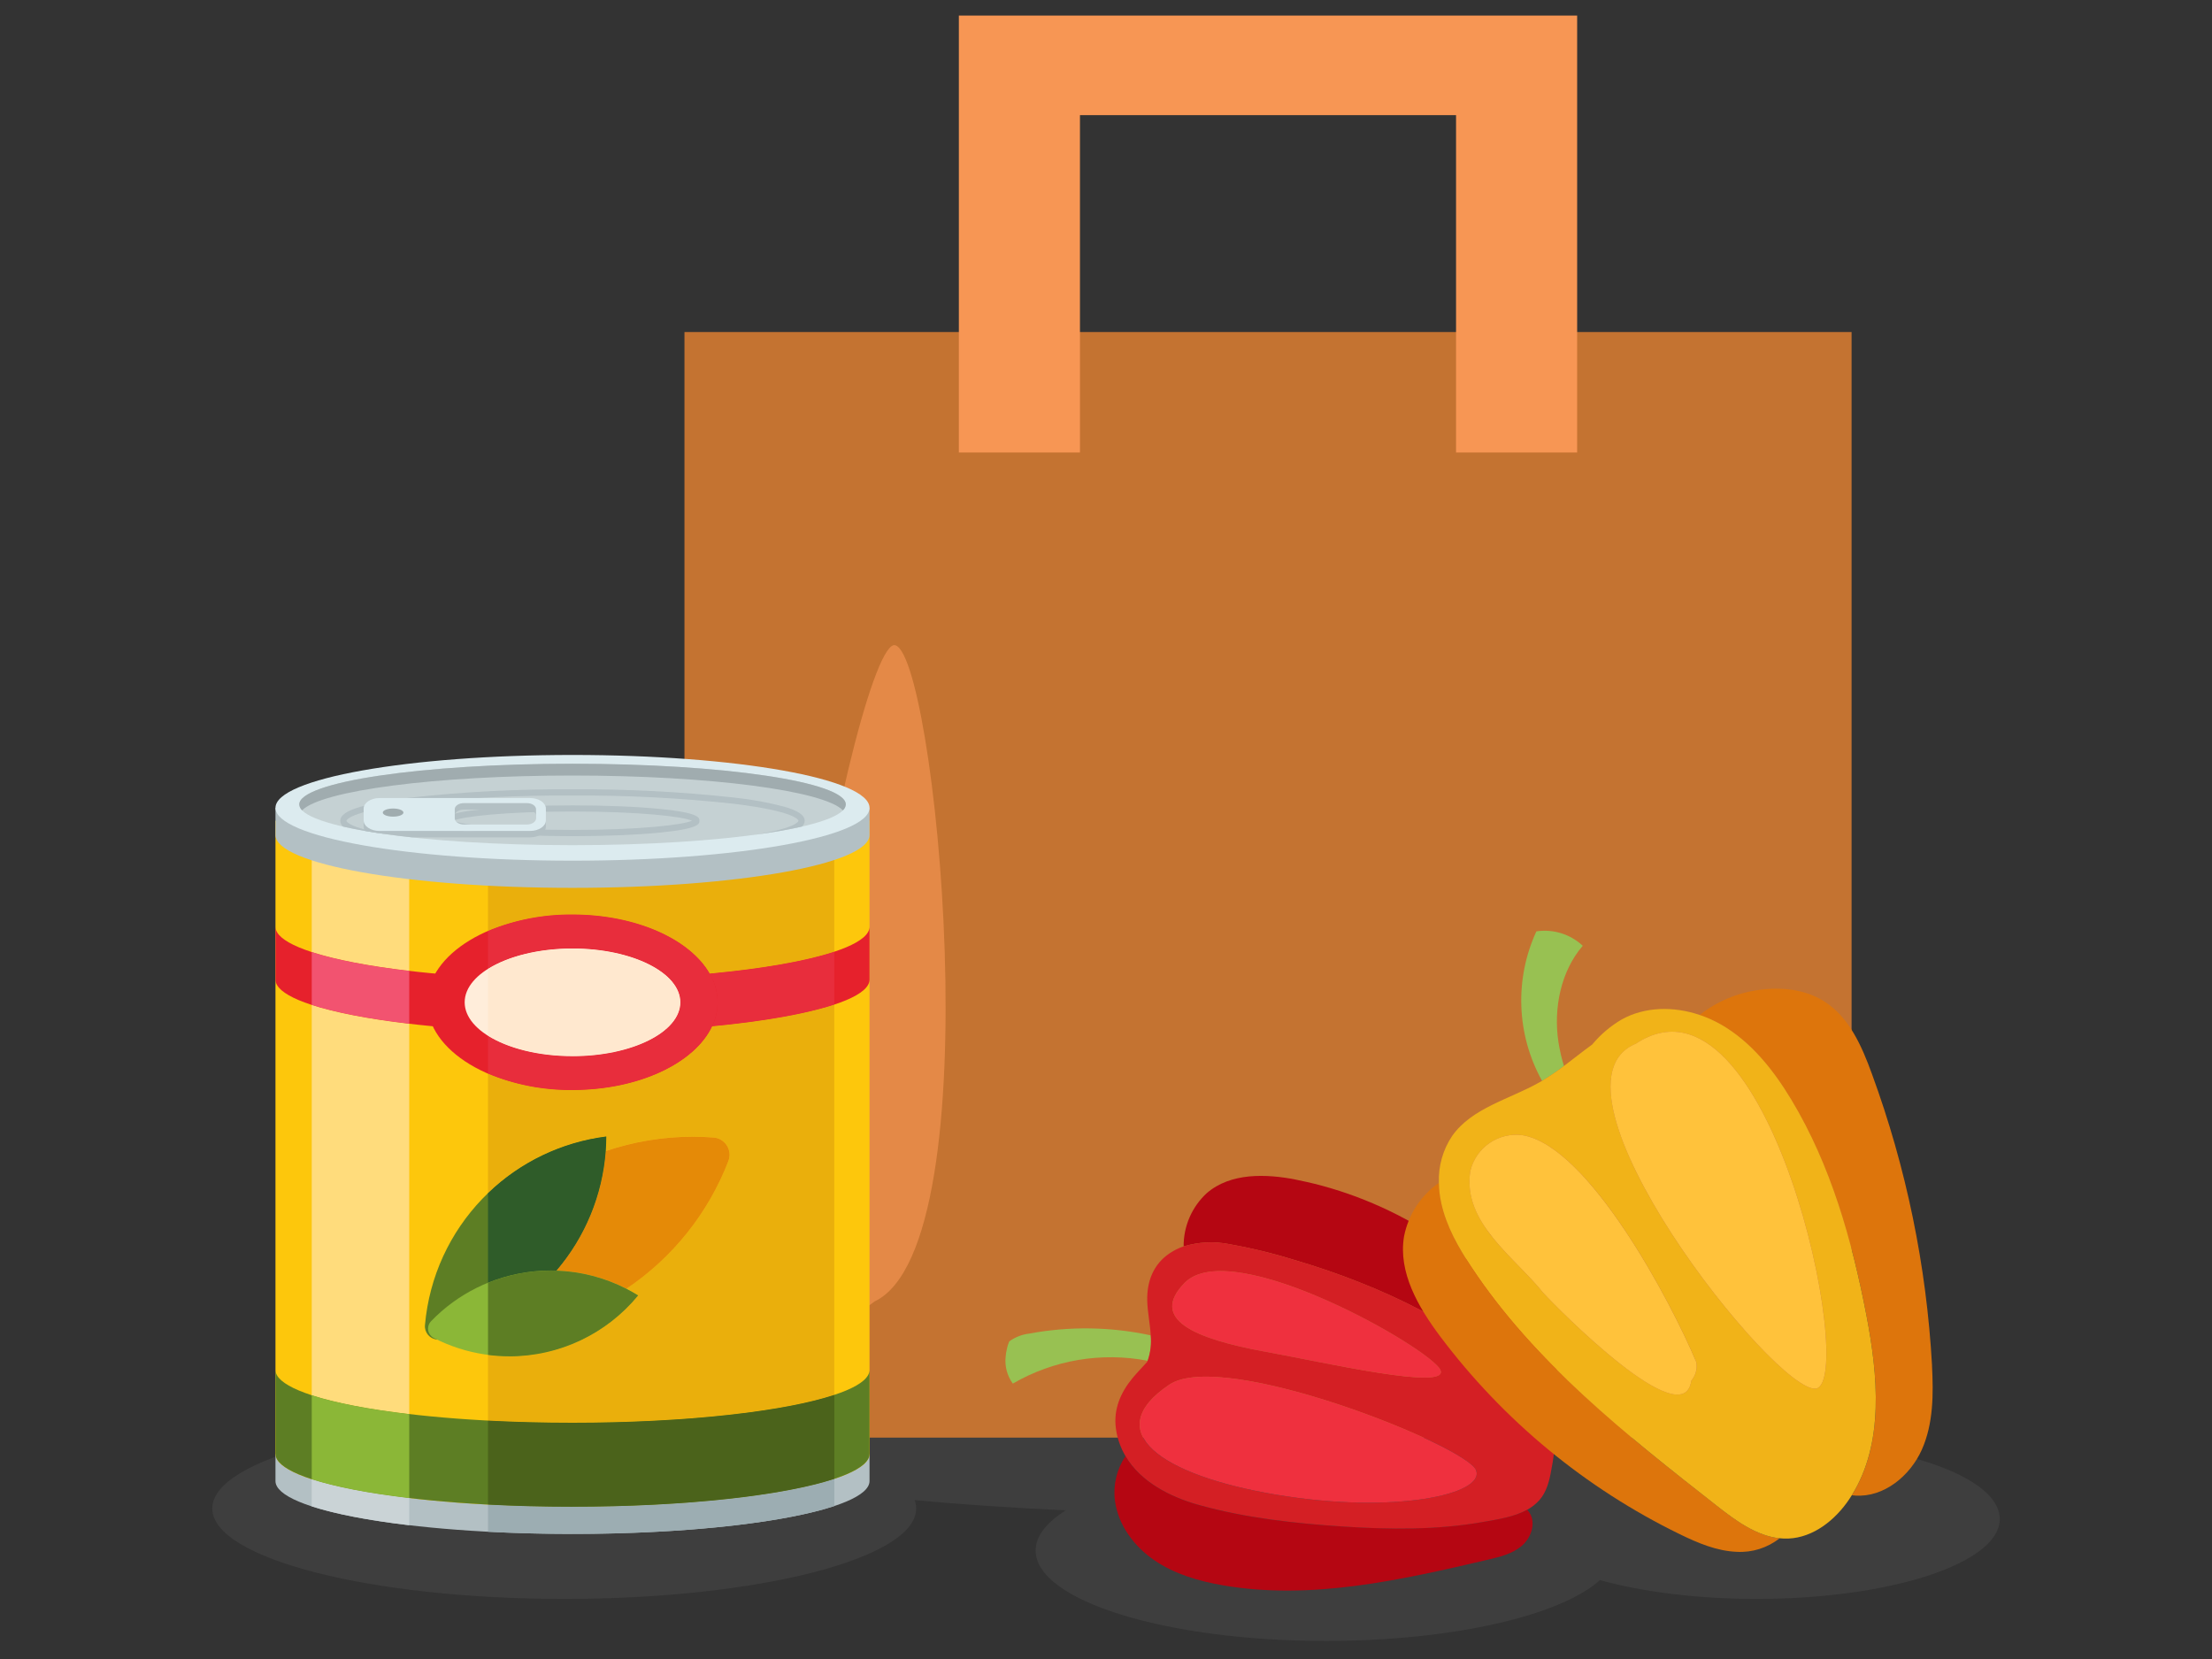 <?xml version="1.0" encoding="UTF-8"?> <svg xmlns="http://www.w3.org/2000/svg" xmlns:xlink="http://www.w3.org/1999/xlink" id="Layer_1" viewBox="0 0 600 450"><rect x="0" y="0" width="600" height="450" fill="#333333" stroke="none"/><defs><style>.cls-1{clip-path:url(#clippath);}.cls-2{fill:none;}.cls-2,.cls-3,.cls-4,.cls-5,.cls-6,.cls-7,.cls-8,.cls-9,.cls-10,.cls-11,.cls-12,.cls-13,.cls-14,.cls-15,.cls-16,.cls-17,.cls-18,.cls-19,.cls-20,.cls-21,.cls-22,.cls-23,.cls-24,.cls-25,.cls-26,.cls-27,.cls-28,.cls-29,.cls-30,.cls-31,.cls-32,.cls-33,.cls-34,.cls-35{stroke-width:0px;}.cls-3{fill:#818385;isolation:isolate;opacity:.14;}.cls-36{clip-path:url(#clippath-1);}.cls-37{clip-path:url(#clippath-4);}.cls-38{clip-path:url(#clippath-3);}.cls-39{clip-path:url(#clippath-2);}.cls-40{clip-path:url(#clippath-5);}.cls-41{opacity:.63;}.cls-4{fill:#f9bd27;}.cls-5{fill:#4b631b;}.cls-6{fill:#5d7e24;}.cls-7{fill:#d41f24;}.cls-8{fill:#dcebef;}.cls-9{fill:#cad3d6;}.cls-10{fill:#c47331;}.cls-11{fill:#c5d1d3;}.cls-12{fill:#dd750c;}.cls-13{fill:#b2b2b2;}.cls-14{fill:#b50612;}.cls-15{fill:#9cadb2;}.cls-16{fill:#b76b32;}.cls-17{fill:#b3c0c4;}.cls-18{fill:#98c152;}.cls-19{fill:#2f5c29;}.cls-20{fill:#8bb737;}.cls-21{fill:#a0acaf;}.cls-22{fill:#ef303e;}.cls-23{fill:#ffdc7c;}.cls-24{fill:#fff;}.cls-25{fill:#ffedda;}.cls-26{fill:#ffe8cf;}.cls-27{fill:#e6212c;}.cls-28{fill:#e58a07;}.cls-29{fill:#f25370;}.cls-30{fill:#e82d3c;}.cls-31{fill:#fdc70c;}.cls-32{fill:#ffc23b;}.cls-33{fill:#f1b318;}.cls-34{fill:#eaaf0c;}.cls-35{fill:#f79654;}</style><clipPath id="clippath"><rect class="cls-2" x="185.66" y="4.22" width="316.58" height="385.74"></rect></clipPath><clipPath id="clippath-1"><rect class="cls-2" x="185.66" y="4.22" width="316.58" height="385.74"></rect></clipPath><clipPath id="clippath-2"><rect class="cls-2" x="215.14" y="175" width="41.36" height="182.13"></rect></clipPath><clipPath id="clippath-3"><rect class="cls-2" x="74.72" y="204.78" width="161.14" height="211.29"></rect></clipPath><clipPath id="clippath-4"><rect class="cls-2" x="292.28" y="300.77" width="111.85" height="151.3" transform="translate(-92.42 638.71) rotate(-77.99)"></rect></clipPath><clipPath id="clippath-5"><rect class="cls-2" x="380.55" y="252.47" width="143.69" height="168.49"></rect></clipPath></defs><path id="Union_4" class="cls-3" d="M280.91,420.58c0-3.92,2.95-7.62,8.19-10.91-14.72-.67-28.49-1.61-40.99-2.76.26.73.4,1.49.4,2.26,0,13.55-42.74,24.53-95.46,24.53s-95.47-10.99-95.47-24.53,42.74-24.53,95.46-24.53c9.42,0,18.52.35,27.11,1,13.02-10.28,81.41-18.11,163.83-18.11,91.71,0,166.05,9.7,166.05,21.68,0,1.26-.83,2.5-2.41,3.7,20.72,3.65,34.81,10.84,34.81,19.11,0,11.97-29.53,21.68-65.96,21.68-16.19,0-31.01-1.92-42.49-5.1-10.66,9.61-39.94,16.5-74.38,16.5-43.46,0-78.69-10.98-78.69-24.53Z"></path><g id="Group_475"><g class="cls-1"><g id="Group_387"><rect id="Rectangle_150" class="cls-10" x="185.66" y="90.07" width="316.58" height="299.89"></rect><path id="Path_1634" class="cls-35" d="M260.09,4.22v118.52h32.85V31.23h102.01v91.51h32.85V4.22h-167.72Z"></path><g id="Group_386"><g class="cls-36"><g id="Group_385"><g id="Group_384" class="cls-41"><g id="Group_383"><g class="cls-39"><g id="Group_382"><path id="Path_1635" class="cls-35" d="M237.26,353c32.6-15.61,16.29-178.8,5.19-178.01-11.78,2.2-52.01,214.04-5.19,178.01"></path></g></g></g></g><path id="Path_1636" class="cls-16" d="M318.04,364.8c111.11-35.8,140.23-67.81,154.03-51.53,13.8,16.29,12.64,57.54-23.35,57.15-35.99-.39-152.73,1.48-130.68-5.63"></path></g></g></g></g></g></g><g id="Group_409"><g class="cls-38"><g id="Group_408"><path id="Path_1654" class="cls-17" d="M224.42,394.36c-14.08-4.18-39.77-6.98-69.13-6.98s-55.05,2.79-69.13,6.98h-11.44v7.37c0,7.92,36.07,14.34,80.57,14.34s80.57-6.42,80.57-14.34v-7.37h-11.44Z"></path><path id="Path_1655" class="cls-31" d="M224.42,222.62c-14.08-4.18-39.77,2.48-69.13,2.48s-55.05-6.66-69.13-2.48h-11.44v171.74c0,7.92,36.07,14.33,80.57,14.33s80.57-6.42,80.57-14.34v-171.74h-11.44Z"></path><path id="Path_1656" class="cls-4" d="M148.48,319.77c-15.18,9.56-26.36,24.33-31.45,41.54,34.41,5.4,67.94-13.9,80.53-46.38.94-2.42-.25-5.14-2.67-6.08-.44-.17-.89-.27-1.36-.31-15.84-1.21-31.64,2.73-45.06,11.23"></path><path id="Path_1657" class="cls-6" d="M150.24,345.43c9.1-10.25,14.15-23.46,14.21-37.16-26.39,3.36-46.87,24.67-49.18,51.18-.17,1.98,1.29,3.72,3.26,3.89.35.03.71,0,1.06-.06,11.87-2.49,22.62-8.75,30.65-17.84"></path><path id="Path_1658" class="cls-20" d="M145.62,367.27c10.79-1.78,20.56-7.44,27.47-15.91-18.05-11.16-41.44-8.24-56.18,7.03-1.1,1.14-1.07,2.95.07,4.05.2.2.44.36.69.49,8.61,4.42,18.41,5.93,27.95,4.33"></path><path id="Path_1659" class="cls-6" d="M155.29,385.92c-44.5,0-80.57-6.42-80.57-14.34v22.78c0,7.92,36.07,14.34,80.57,14.34s80.57-6.42,80.57-14.34v-22.78c0,7.92-36.07,14.34-80.57,14.34"></path><path id="Path_1660" class="cls-27" d="M155.29,265.71c-44.5,0-80.57-6.42-80.57-14.34v14.34c0,7.92,36.07,14.34,80.57,14.34s80.57-6.42,80.57-14.34v-14.34c0,7.92-36.07,14.34-80.57,14.34"></path><path id="Path_1661" class="cls-27" d="M194.65,271.87c0,13.14-17.62,23.8-39.37,23.8s-39.37-10.65-39.37-23.8,17.63-23.8,39.36-23.8,39.37,10.65,39.37,23.8"></path><path id="Path_1662" class="cls-25" d="M184.53,271.87c0,8.07-13.09,14.61-29.25,14.61s-29.24-6.54-29.24-14.61,13.09-14.6,29.24-14.6,29.25,6.54,29.25,14.6"></path><path id="Path_1663" class="cls-9" d="M111,413.71c-10.99-1.29-20.09-3.05-26.44-5.11v-7.37c6.34,2.06,15.45,3.82,26.44,5.11v7.37Z"></path><path id="Path_1664" class="cls-24" d="M86.16,222.62h-1.59v-1.37h26.44v.68c-4.65-.41-8.96-.68-12.87-.68-4.03-.11-8.06.35-11.97,1.37"></path><path id="Path_1665" class="cls-23" d="M111,383.57c-10.99-1.29-20.09-3.05-26.44-5.11v-105.87c6.34,2.06,15.45,3.82,26.44,5.11v105.88ZM111,263.35c-10.99-1.29-20.09-3.04-26.44-5.11v-35.62h1.59c3.91-1.02,7.94-1.48,11.97-1.37,3.91,0,8.22.28,12.87.68v41.42"></path><path id="Path_1666" class="cls-20" d="M111,406.35c-10.99-1.29-20.09-3.05-26.44-5.11v-22.78c6.34,2.06,15.45,3.82,26.44,5.11v22.78Z"></path><path id="Path_1667" class="cls-29" d="M111,277.69c-10.99-1.29-20.09-3.04-26.44-5.11v-14.34c6.34,2.06,15.45,3.82,26.44,5.11v14.34Z"></path><path id="Path_1668" class="cls-13" d="M155.43,416.07h0M155.12,416.07h0M155.55,416.07h0M154.94,416.07h0M155.71,416.07h0M155.82,416.07h0M154.73,416.07h0M155.95,416.07h0M154.55,416.07h0M156.08,416.07h0M156.25,416.07h0M156.35,416.07h0M156.49,416.07h0M156.61,416.07h0M156.72,416.07h0M156.88,416.07h0M156.99,416.07h0M157.14,416.07h0M157.25,416.07h0M157.4,416.07h0M157.5,416.07h0M157.66,416.07h0M157.76,416.07h0M157.89,416.07h0M158.02,416.07s.07,0,.11,0c-.04,0-.07.01-.11,0M158.12,416.06h0M158.3,416.06h0M158.46,416.06h0M158.57,416.06h0M158.68,416.06h0M158.82,416.06h0M158.94,416.06h0M159.12,416.06h0M159.21,416.06h0M159.57,416.05h0M159.74,416.05h0M160.01,416.05h0M160.1,416.05h0M160.25,416.05h0M160.61,416.04h0M160.77,416.04h0M160.88,416.04h0M160.98,416.04h0M161.13,416.04h0M161.69,416.03h0"></path><path id="Path_1669" class="cls-15" d="M155.29,416.07h-.75c-7.7,0-15.13-.22-22.17-.58v-7.37c7.27.38,14.96.58,22.92.58,30.72,0,57.42-3.06,71.02-7.55v7.36c-12.64,4.18-36.6,7.13-64.6,7.52-.17,0-.34,0-.51.01h-.56c-.11,0-.22,0-.32,0h-.72c-.12.01-.24.01-.36.01h-1.08s-.07.01-.11,0h-2.74Z"></path><path id="Path_1670" class="cls-13" d="M155.29,225.1c-7.96,0-15.66-.49-22.92-1.12v-4.86h93.94v3.5h-1.89c-3.9-1.02-7.93-1.48-11.96-1.38-14.6,0-34.82,3.86-57.17,3.86"></path><path id="Path_1671" class="cls-34" d="M155.29,408.7c30.72,0,57.42-3.06,71.02-7.55-13.6,4.49-40.3,7.55-71.02,7.55M155.29,385.92c-7.96,0-15.66-.2-22.92-.58v-17.82c1.92.25,3.85.37,5.78.37,13.54,0,26.36-6.06,34.95-16.53-1.03-.64-2.1-1.24-3.19-1.8,12.56-8.43,22.22-20.53,27.67-34.64.94-2.42-.25-5.14-2.67-6.08-.44-.17-.9-.27-1.36-.31-1.86-.14-3.72-.22-5.59-.22-8.05,0-16.04,1.31-23.66,3.89.1-1.32.15-2.63.16-3.95-12.08,1.53-23.33,6.92-32.09,15.37v-32.41c7.26,3.02,15.06,4.53,22.92,4.45,18.02,0,33.21-7.32,37.88-17.3,14.04-1.33,25.59-3.39,33.13-5.88v105.87c-13.6,4.5-40.3,7.56-71.02,7.56M192.51,264.1c-5.34-9.33-19.99-16.02-37.22-16.02-7.86-.08-15.66,1.43-22.92,4.45v-28.54c7.27.63,14.96,1.12,22.92,1.12,22.35,0,42.57-3.86,57.17-3.86,4.03-.11,8.06.36,11.96,1.38h1.88v35.52c-7.65,2.53-19.46,4.61-33.8,5.94"></path><path id="Path_1672" class="cls-28" d="M169.9,349.57c-5.88-3.02-12.36-4.7-18.97-4.92,7.79-9.11,12.47-20.47,13.36-32.42,7.62-2.58,15.62-3.9,23.66-3.9,1.86,0,3.72.07,5.59.22,2.59.19,4.53,2.44,4.34,5.03-.03.47-.14.92-.31,1.36-5.45,14.11-15.11,26.21-27.67,34.64"></path><path id="Path_1673" class="cls-19" d="M132.37,347.94v-24.3c8.76-8.45,20.01-13.84,32.09-15.37-.01,1.32-.06,2.63-.16,3.95-.89,11.95-5.57,23.31-13.36,32.42-.5-.02-1.01-.03-1.51-.03-5.85,0-11.64,1.13-17.06,3.32"></path><path id="Path_1674" class="cls-6" d="M138.15,367.9c-1.93,0-3.86-.13-5.78-.37v-19.58c5.42-2.19,11.21-3.32,17.06-3.32.5,0,1.01,0,1.51.03,6.61.22,13.09,1.9,18.97,4.92,1.09.56,2.16,1.16,3.19,1.8-8.59,10.46-21.41,16.53-34.95,16.53"></path><path id="Path_1675" class="cls-5" d="M155.29,408.7c-7.96,0-15.66-.2-22.92-.58v-22.78c7.27.38,14.96.58,22.92.58,30.72,0,57.42-3.06,71.02-7.56v22.78c-13.6,4.49-40.3,7.55-71.02,7.55"></path><path id="Path_1676" class="cls-30" d="M193.17,278.37c.97-2.03,1.48-4.25,1.48-6.5-.02-2.74-.76-5.42-2.15-7.78,14.34-1.33,26.15-3.41,33.8-5.94v14.34c-7.54,2.49-19.09,4.55-33.13,5.88"></path><path id="Path_1677" class="cls-30" d="M155.29,295.67c-7.86.08-15.66-1.43-22.92-4.45v-10.28c5.36,3.37,13.64,5.53,22.92,5.53,16.16,0,29.25-6.54,29.25-14.61s-13.09-14.6-29.25-14.6c-9.28,0-17.56,2.16-22.92,5.53v-10.28c7.26-3.01,15.06-4.53,22.92-4.45,17.23,0,31.89,6.69,37.22,16.02,1.39,2.36,2.13,5.04,2.15,7.78,0,2.25-.51,4.47-1.48,6.5-4.68,9.98-19.86,17.3-37.88,17.3"></path><path id="Path_1678" class="cls-26" d="M155.29,286.48c-9.28,0-17.56-2.16-22.92-5.53v-18.14c5.36-3.37,13.64-5.53,22.92-5.53,16.16,0,29.25,6.54,29.25,14.6s-13.09,14.61-29.25,14.61"></path><path id="Path_1679" class="cls-17" d="M224.42,219.12c-14.08-4.18-39.77-6.97-69.13-6.97s-55.05,2.8-69.13,6.97h-11.44v7.37c0,7.92,36.07,14.34,80.57,14.34s80.57-6.42,80.57-14.34v-7.37h-11.44Z"></path><path id="Path_1680" class="cls-8" d="M235.86,219.12c0,7.92-36.07,14.34-80.57,14.34s-80.57-6.42-80.57-14.34,36.07-14.34,80.57-14.34,80.57,6.42,80.57,14.34"></path><path id="Path_1681" class="cls-11" d="M155.29,207.17c-40.93,0-74.12,4.94-74.12,11.04s33.19,11.04,74.12,11.04,74.13-4.94,74.13-11.04-33.19-11.04-74.13-11.04"></path><path id="Path_1682" class="cls-21" d="M155.29,210.36c37.29,0,68.15,4.1,73.35,9.44.46-.41.74-.98.78-1.6,0-6.1-33.19-11.04-74.13-11.04s-74.12,4.94-74.12,11.04c.04.61.32,1.19.78,1.6,5.2-5.34,36.05-9.44,73.34-9.44"></path><path id="Path_1683" class="cls-17" d="M212.8,218.83c-4.42-1.16-8.91-1.99-13.46-2.47-14.63-1.61-29.34-2.36-44.05-2.26-14.71-.1-29.42.65-44.05,2.26-4.54.48-9.04,1.31-13.45,2.47-3.75,1.09-5.49,2.3-5.49,3.8.02.61.29,1.18.75,1.58,3.58.82,7.88,1.57,12.75,2.22-11.67-1.9-11.82-3.77-11.82-3.8s.2-2.46,17.46-4.6c14.56-1.6,29.2-2.35,43.84-2.24,14.65-.1,29.29.65,43.85,2.24,17.26,2.13,17.45,4.57,17.45,4.6s-.15,1.9-11.82,3.8c4.88-.65,9.18-1.4,12.76-2.22.46-.4.73-.97.75-1.58,0-1.5-1.74-2.71-5.49-3.8"></path><path id="Path_1684" class="cls-17" d="M155.29,225.12c-18.28,0-29.92-1.37-32.4-2.5,2.48-1.12,14.13-2.5,32.4-2.5s29.93,1.37,32.41,2.5c-2.48,1.12-14.12,2.5-32.41,2.5M179.12,219.43c-6.36-.63-14.83-.98-23.83-.98s-17.45.35-23.83.98c-10.6,1.05-10.6,2.4-10.6,3.2s0,2.15,10.6,3.2c6.38.63,14.84.98,23.83.98s17.47-.35,23.83-.98c10.6-1.05,10.6-2.4,10.6-3.2s0-2.15-10.6-3.2"></path><path id="Path_1685" class="cls-17" d="M145.4,223.73c0,.92-1.12,1.66-2.48,1.66h-17.09c-1.37,0-2.48-.74-2.48-1.66v-2.48c0-.92,1.11-1.66,2.48-1.66h17.09c1.36,0,2.48.75,2.48,1.66v2.48ZM143.34,217.26l-40.42.95c-2.36,0-4.28,1.29-4.28,2.87v3.18c0,.4.12.79.34,1.12,3.76.65,8.03,1.24,12.71,1.75h32.09c2.36,0,4.28-1.29,4.28-2.87v-3.18c0-1.59-2.37-3.82-4.73-3.82"></path><path id="Path_1686" class="cls-8" d="M145.4,221.98c0,.92-1.12,1.67-2.48,1.67h-17.09c-1.37,0-2.48-.75-2.48-1.67v-2.48c0-.92,1.11-1.66,2.48-1.66h17.09c1.36,0,2.48.74,2.48,1.66v2.48ZM143.79,216.47h-40.87c-2.36,0-4.28,1.29-4.28,2.87v3.18c0,1.59,1.92,2.87,4.28,2.87h40.87c2.36,0,4.28-1.29,4.28-2.87v-3.18c0-1.59-1.91-2.87-4.28-2.87"></path><path id="Path_1687" class="cls-21" d="M109.43,220.41c0,.61-1.25,1.1-2.8,1.1s-2.8-.49-2.8-1.1,1.25-1.1,2.8-1.1,2.8.49,2.8,1.1"></path></g></g></g><g id="Group_477"><g class="cls-37"><g id="Group_476"><path id="Path_1934" class="cls-18" d="M312.13,362.21c-10.82-2.34-21.99-2.51-32.87-.49-1.99.23-3.88.96-5.51,2.13-.53,1.29-.85,2.66-.96,4.05-.31,2.62.38,5.26,1.93,7.4,11.04-6.41,24.02-8.61,36.56-6.2.03-.09.07-.17.1-.26.71-2.13.96-4.39.75-6.63"></path><path id="Path_1935" class="cls-14" d="M364.29,414.08c-13.09-.85-26.48-2.32-39.14-5.86-7.82-2.19-15.78-6.29-19.87-13.24-2.37,3.54-3.39,7.82-2.86,12.04.86,6.63,5.21,12.45,10.7,16.2,5.48,3.75,12.02,5.66,18.56,6.79,23.9,4.13,48.32-1.43,71.97-6.96,3.21-.75,6.55-1.57,9.08-3.7s3.93-6.03,2.24-8.87c-.21-.34-.45-.67-.72-.97-3.57,1.98-8.08,2.62-11.86,3.29-12.56,2.24-25.41,2.08-38.08,1.26"></path><path id="Path_1936" class="cls-14" d="M351.71,320c-8.34-1.64-17.91-1.95-24.38,3.64-4.03,3.72-6.31,8.96-6.27,14.44,4-1.2,8.22-1.42,12.32-.62,5.98,1.06,11.9,2.49,17.7,4.3,5.94,1.74,11.8,3.74,17.57,6.02,11.59,4.54,22.66,10.34,32.99,17.29,4.85,3.11,9.42,6.65,13.65,10.57,1.9,1.81,3.47,3.93,4.66,6.27,1.21-1.8,2.04-3.83,2.42-5.96.92-5.88-2.58-11.47-6.26-16.11-16.07-20.22-39.15-34.85-64.4-39.82"></path><path id="Path_1937" class="cls-7" d="M415.29,375.63c-4.23-3.92-8.8-7.46-13.65-10.57-10.33-6.95-21.39-12.75-32.98-17.29-5.76-2.28-11.61-4.28-17.57-6.02-5.81-1.8-11.72-3.24-17.71-4.3-4.09-.8-8.32-.58-12.31.62-1.31.44-2.55,1.05-3.7,1.81-4.53,2.97-6.34,7.76-6.18,13.05.09,3.01.76,6.16.95,9.27.21,2.24-.04,4.49-.75,6.63-.03.09-.07.17-.1.26-.04.11-.09.23-.14.34-1.33,1.48-2.73,2.9-3.94,4.36-3.25,3.93-5.24,8.51-4.52,13.71.36,2.64,1.24,5.18,2.6,7.47,4.08,6.95,12.05,11.06,19.87,13.24,12.66,3.54,26.05,5.01,39.14,5.86,12.67.82,25.53.97,38.08-1.26,3.78-.67,8.3-1.32,11.86-3.29,1.24-.67,2.35-1.55,3.3-2.59,1.97-2.23,2.72-5.21,3.22-8.07.59-2.9.94-5.84,1.06-8.8.04-2.83-.6-5.63-1.86-8.17-1.19-2.34-2.76-4.46-4.66-6.27M400.37,398.77c2.6,6.61-22.3,12-54.07,6.68-31.77-5.31-47.96-17.22-29.14-29.86,14.64-9.83,80.6,16.57,83.2,23.18M343.1,366.62c-19.17-3.49-31.43-8.83-21.75-18.67,12.81-13.03,66.84,17.92,69.35,23.65s-31.22-1.99-47.59-4.98"></path><path id="Path_1938" class="cls-22" d="M346.3,405.45c31.78,5.32,56.67-.07,54.07-6.68-2.6-6.61-68.56-33.01-83.2-23.18-18.82,12.64-2.65,24.55,29.13,29.86"></path><path id="Path_1939" class="cls-22" d="M390.7,371.6c-2.5-5.73-56.53-36.69-69.35-23.65-9.67,9.84,2.58,15.18,21.76,18.68,16.36,2.98,50.09,10.7,47.59,4.98"></path></g></g></g><g id="Group_479"><g class="cls-40"><g id="Group_478"><path id="Path_1940" class="cls-18" d="M422.73,282.7c-1.4-9.16.62-19.25,6.59-26.16-3.38-3.16-8.01-4.6-12.58-3.91-5.95,12.94-5.41,27.94,1.47,40.42l.07.13c2.05-1.23,4.03-2.58,5.94-4.03-.65-2.11-1.14-4.27-1.49-6.45"></path><path id="Path_1941" class="cls-12" d="M524.06,370.37c-1.5-27-6.98-53.64-16.29-79.03-2.74-7.55-6.19-15.48-13.03-19.77-5.15-3.23-11.61-3.91-17.65-3.05-5.86.78-11.41,3.13-16.06,6.79,2.02.68,3.97,1.55,5.82,2.61,8.16,4.68,14.19,12.31,19.02,20.33,10.73,17.79,16.46,38.1,20.38,58.46,3.16,16.44,4.87,34.72-3.94,48.87.31.04.62.07.92.09,7.79.54,14.9-5.36,18.06-12.44,3.16-7.08,3.16-15.12,2.76-22.85"></path><path id="Path_1942" class="cls-12" d="M399.03,343.55c-3.5-5.31-6.69-10.95-8.06-17.15-.4-1.83-.62-3.69-.66-5.56-4.91,3.42-8.3,8.62-9.46,14.49-1.66,9.76,3.85,19.22,9.8,27.17,17.11,22.77,39.37,41.16,64.97,53.64,4.88,2.38,10.02,4.57,15.46,4.79,4.2.24,8.34-1.07,11.64-3.68-6.32-.66-11.95-4.83-17.04-8.82-24.55-19.23-49.53-38.93-66.65-64.88"></path><path id="Path_1943" class="cls-33" d="M506.25,356.7c-3.92-20.36-9.65-40.67-20.38-58.46-4.84-8.02-10.87-15.65-19.02-20.33-1.85-1.06-3.8-1.93-5.82-2.61-6.99-2.35-14.8-2.31-21.17,1.24-3.03,1.78-5.72,4.07-7.97,6.77-2.6,1.89-5.11,3.91-7.68,5.84-1.9,1.45-3.89,2.79-5.94,4.03-.22.12-.42.25-.64.37-8.18,4.64-18.36,6.93-23.75,14.59-2.51,3.75-3.76,8.2-3.58,12.7.03,1.87.25,3.73.66,5.56,1.37,6.19,4.56,11.84,8.06,17.15,17.12,25.95,42.1,45.65,66.64,64.88,5.09,3.99,10.72,8.16,17.04,8.82.78.08,1.57.11,2.36.08,6.82-.27,12.75-5.03,16.54-10.67.24-.36.48-.73.71-1.1,8.8-14.15,7.1-32.43,3.94-48.87M458.78,374.5c-2.12,15-35.9-19.16-40.17-23.81-7.83-9.79-21.92-18.96-19.8-32.97,1.49-6.44,7.65-10.69,14.2-9.8,18.02,2.99,40.32,45.29,47.1,61.52.35,1.8-.14,3.67-1.33,5.06M492.64,376.66c-10.93,1.6-76.95-81.93-48.9-93.56,36.14-23.83,60.08,91.15,48.9,93.56"></path><path id="Path_1944" class="cls-32" d="M443.73,283.09c-28.05,11.64,37.97,95.17,48.9,93.56,11.18-2.41-12.76-117.38-48.9-93.56"></path><path id="Path_1945" class="cls-32" d="M413,307.92c-6.55-.89-12.71,3.35-14.2,9.8-2.12,14.01,11.98,23.19,19.8,32.97,4.27,4.65,38.05,38.81,40.17,23.81,1.19-1.4,1.68-3.26,1.33-5.06-6.78-16.23-29.09-58.53-47.11-61.52"></path></g></g></g></svg> 